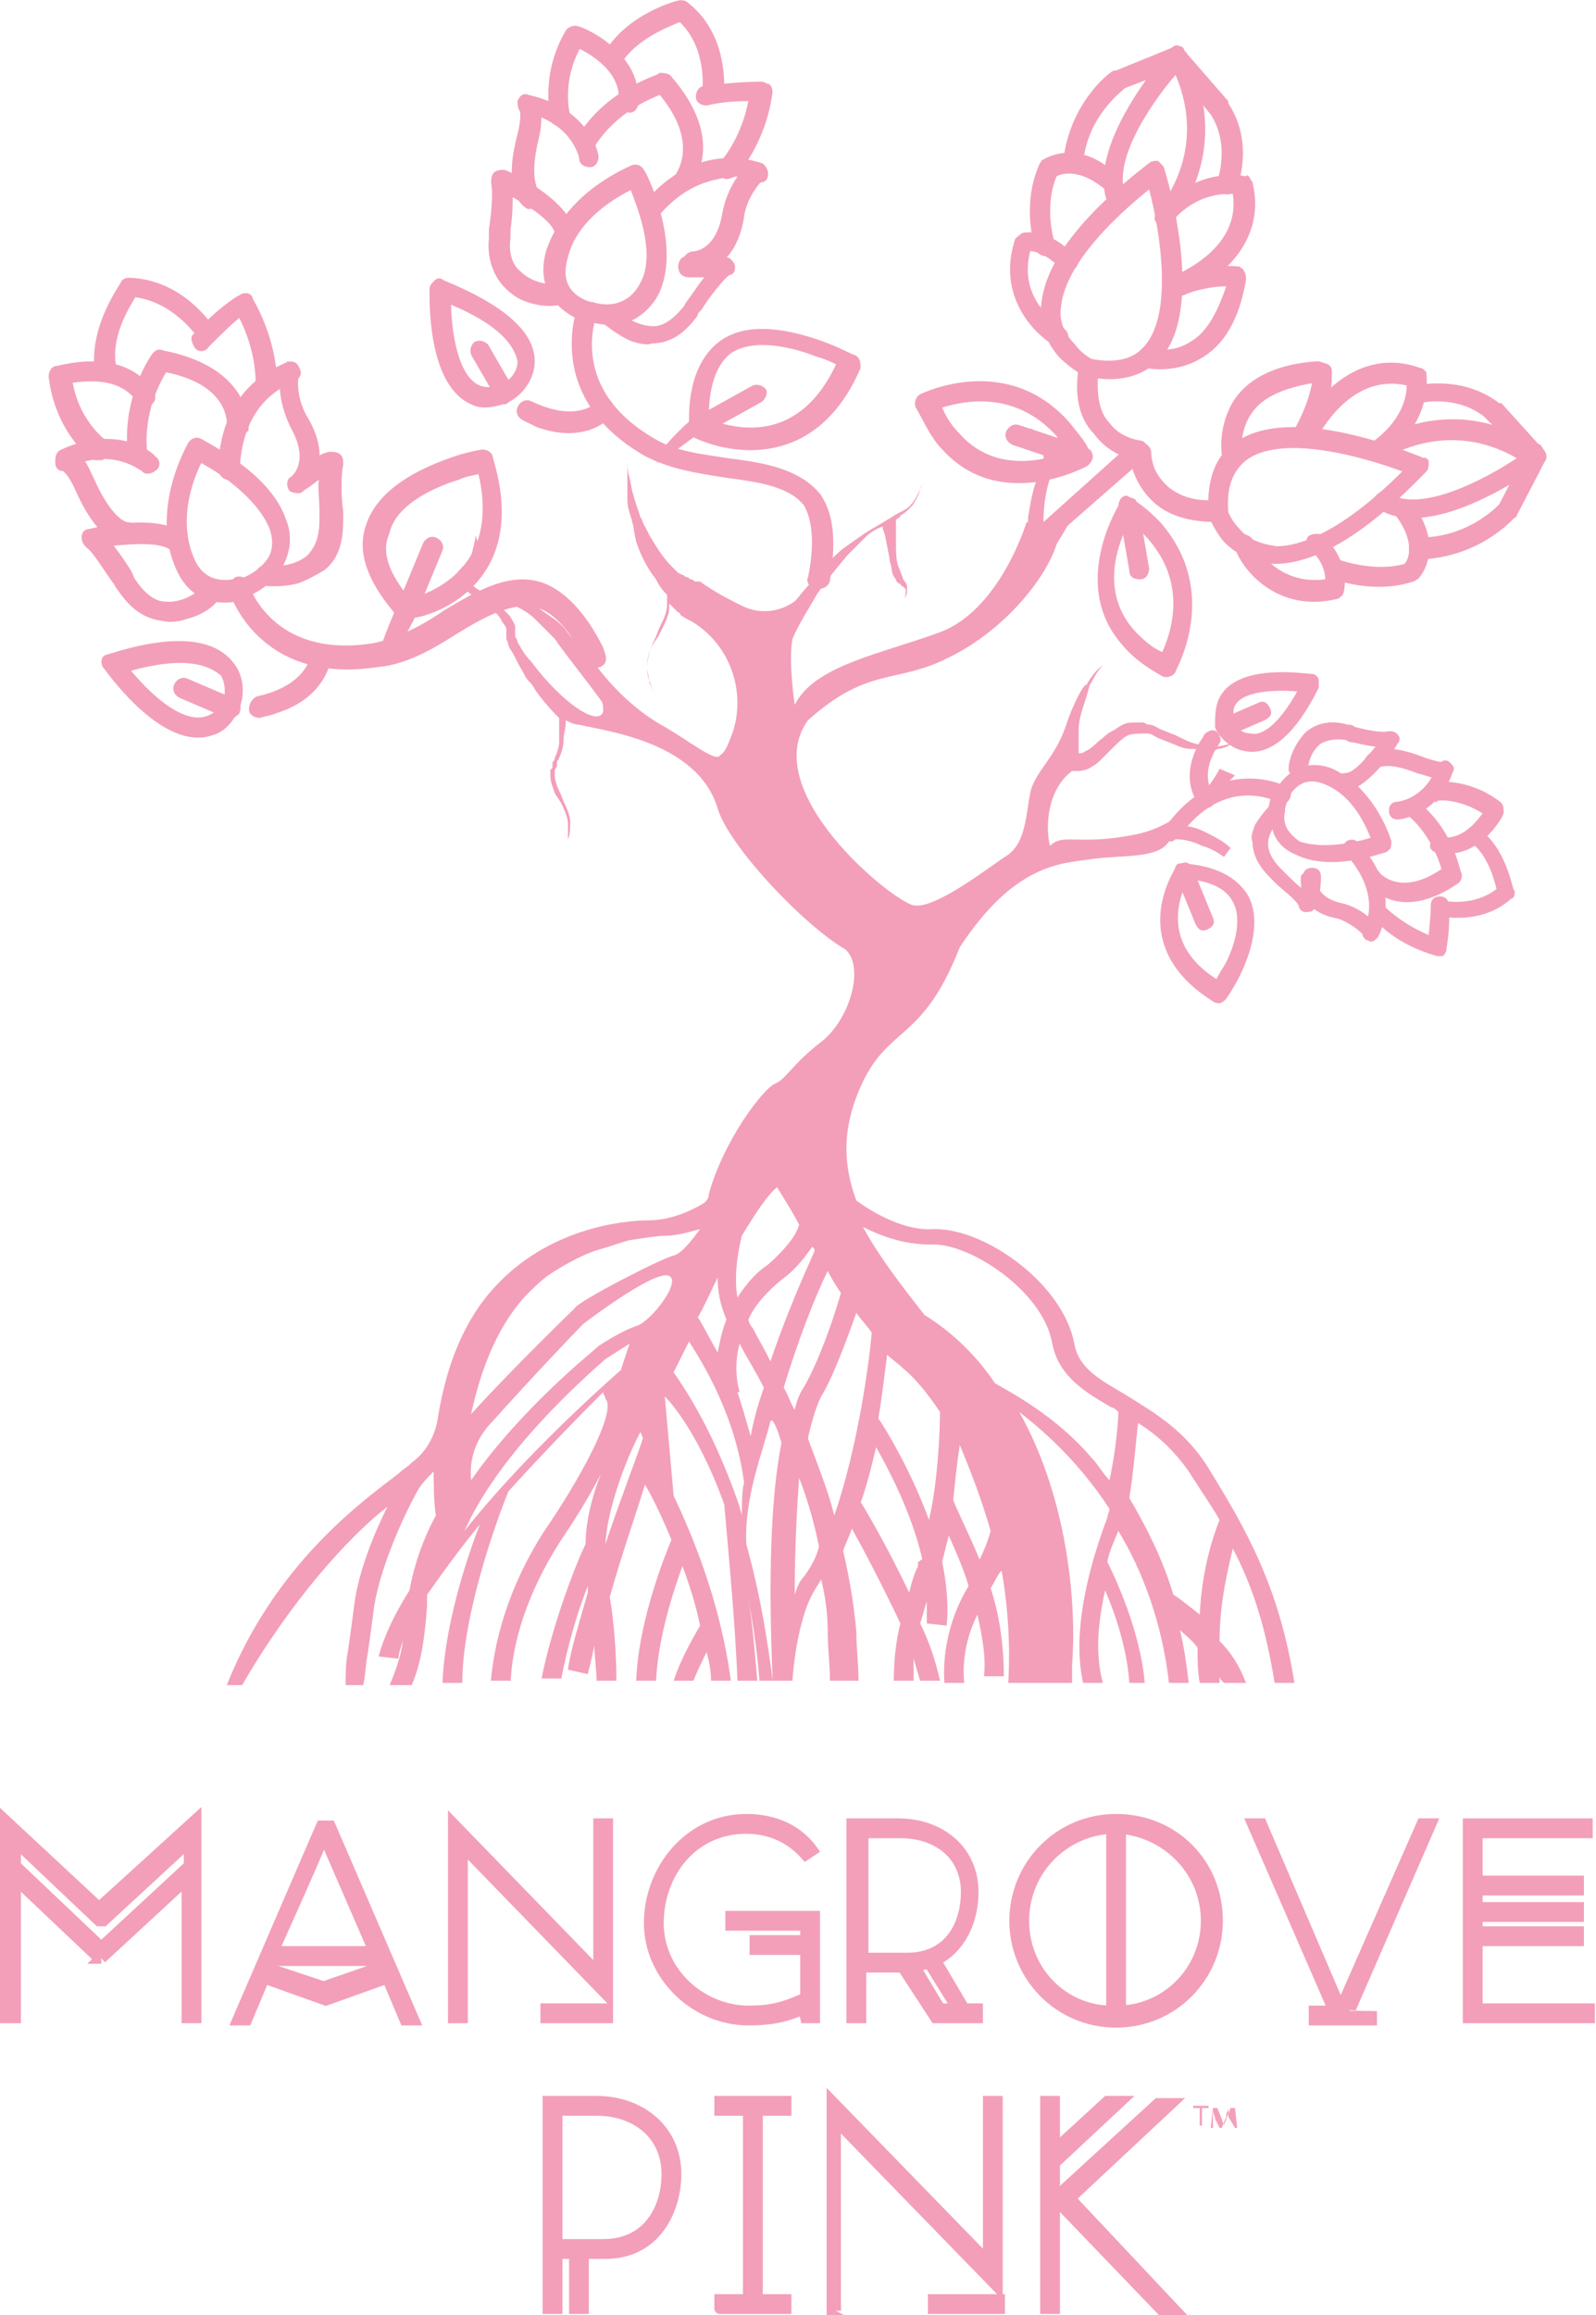 <svg xmlns="http://www.w3.org/2000/svg" xmlns:xlink="http://www.w3.org/1999/xlink" id="Layer_2_00000183249498059017577580000016027099463883264936_" x="0px" y="0px" viewBox="0 0 72.5 105.1" style="enable-background:new 0 0 72.5 105.1;" xml:space="preserve"><style type="text/css">	.st0{fill:#F39FB9;}	.st1{fill:#F39FB9;stroke:#F39FB9;stroke-width:0.5;}	.st2{fill:#F39FB9;stroke:#F39FB9;stroke-width:0.18;stroke-miterlimit:10;}	.st3{fill:#F39FB9;stroke:#F39FB9;stroke-width:0.21;stroke-miterlimit:10;}</style><g id="business_card">	<g>		<g>			<g>				<path class="st0" d="M54.5,95.7h-0.3v-0.1h0.7v0.1h-0.3v0.8h-0.1L54.5,95.7L54.5,95.7z"></path>				<path class="st0" d="M55.8,96.1c0-0.1,0-0.3,0-0.4l0,0c0,0.1-0.1,0.2-0.1,0.4l-0.2,0.5h-0.1l-0.2-0.4c0-0.1-0.1-0.3-0.1-0.4l0,0     c0,0.1,0,0.3,0,0.4l0,0.4H55l0.1-0.9h0.2l0.2,0.5c0,0.1,0.1,0.2,0.1,0.3l0,0c0-0.1,0.1-0.2,0.1-0.3l0.2-0.5h0.2l0.1,0.9h-0.1     L55.8,96.1L55.8,96.1z"></path>			</g>			<g>				<path class="st1" d="M8.5,85.3l-3.9,3.6H4.6c0,0-0.1,0-0.1,0l-3.8-3.6v6.3H0.2v-9l4.3,4l4.4-4v9H8.5L8.5,85.3L8.5,85.3z      M0.7,83.6v1.1l3.9,3.7l4-3.7v-1.1l-3.9,3.6H4.5L0.7,83.6L0.7,83.6z"></path>				<path class="st1" d="M17.6,89.8l-2.8,1l-2.8-1l-0.8,1.9h-0.4l3.8-8.8H15l3.8,8.8h-0.4C18.4,91.7,17.6,89.8,17.6,89.8z M12.2,89     l-0.2,0.3l2.7,0.9l2.6-0.9L17.2,89H12.2L12.2,89z M12.4,88.6h4.6l-2.3-5.3C14.8,83.3,12.4,88.6,12.4,88.6z"></path>				<path class="st1" d="M21,91.6h-0.4v-8.8l6.6,6.8v-6.8h0.4v7.8L21,83.8C21,83.8,21,91.6,21,91.6z M24.8,91.2h2.8v0.4h-2.8V91.2z"></path>				<path class="st1" d="M33.9,83c-2.5,0-4,2.1-4,4.3c0,2.3,2,4,4.1,4c0.9,0,1.5-0.1,2.6-0.6v-2.2h-2.3v-0.4h2.3v-0.7h-3.4v-0.4h3.8     v4.6h-0.4l-0.1-0.4c-0.9,0.4-1.6,0.5-2.5,0.5c-2.4,0-4.5-2-4.5-4.4s1.8-4.7,4.4-4.7c1,0,2.2,0.3,3,1.4l-0.3,0.2     C35.8,83.3,34.8,83,33.9,83L33.9,83z"></path>				<path class="st1" d="M44.4,91.2v0.4h-1.9L41,89.3h-1.9v2.3h-0.4v-8.8h2.1c1.9,0,3.4,1.2,3.4,3.1c0,1.2-0.5,2.5-1.7,3.1l1.3,2.2     C43.9,91.2,44.4,91.2,44.4,91.2z M39.2,88.9h2c2,0,2.7-1.6,2.7-3c0-1.7-1.3-2.7-3-2.7h-1.7V88.9L39.2,88.9z M43.5,91.2l-1.3-2.1     c-0.2,0.1-0.4,0.1-0.7,0.1l1.2,2H43.5z"></path>				<path class="st1" d="M55.3,87.2c0,2.5-2,4.6-4.6,4.6s-4.6-2.1-4.6-4.6s2-4.6,4.6-4.6S55.3,84.6,55.3,87.2z M50.5,91.3V83     c-2.2,0.1-4,1.9-4,4.2S48.3,91.3,50.5,91.3z M54.8,87.2c0-2.2-1.7-4-3.9-4.2v8.3C53.1,91.2,54.8,89.4,54.8,87.2z"></path>				<path class="st1" d="M62.3,91.3v0.4h-2.6v-0.4h0.9l-3.7-8.5h0.4l3.6,8.4l3.7-8.4H65l-3.7,8.5C61.3,91.3,62.3,91.3,62.3,91.3z"></path>				<path class="st1" d="M66.7,82.8h5.4v0.4h-5v2.2h4.6v0.4h-4.6v0.8h4.6V87h-4.6v0.7h4.6v0.4h-4.6v3.1h5.1v0.4h-5.5L66.7,82.8     L66.7,82.8z"></path>				<path class="st1" d="M30.7,98.7c0,1.6-0.9,3.6-3.2,3.6h-1v2.5h-0.4v-2.5h-0.8v2.5h-0.4v-9.4h2.2C29.1,95.4,30.7,96.7,30.7,98.7z      M30.3,98.7c0-1.8-1.4-2.9-3.2-2.9h-1.8v6.1h2.1C29.5,101.9,30.3,100.2,30.3,98.7z"></path>				<path class="st1" d="M32.7,104.4H34v-8.6h-1.3v-0.4h3v0.4h-1.3v8.6h1.3v0.4h-3C32.7,104.9,32.7,104.5,32.7,104.4z"></path>				<path class="st1" d="M38.2,104.9h-0.4v-9.5l7.1,7.3v-7.3h0.4v8.4l-7.1-7.3C38.2,96.5,38.2,104.9,38.2,104.9z M42.4,104.4h3v0.4     h-3V104.4z"></path>				<path class="st1" d="M47.9,99.7L47.9,99.7L47.9,99.7v5.1h-0.4v-9.4h0.4v2.2l2.4-2.2h0.6l-3,2.8L47.9,99.7L47.9,99.7z      M52.8,104.9l-4.9-5.1l4.7-4.3h0.6l-4.6,4.3l4.8,5.1H52.8L52.8,104.9z"></path>			</g>		</g>		<g>			<g>				<path class="st0" d="M26.5,60.1C26.5,60.1,26.5,60.1,26.5,60.1C26.5,60.1,26.5,60.1,26.5,60.1z"></path>				<path class="st0" d="M55.9,38.5c-0.3-0.3-0.7-0.5-1.1-0.7c-0.4-0.2-0.7-0.3-1.1-0.3c0.2-0.1,1.8-1.7,2.4-2.3l-0.7-0.3     c0,0-1.2,2.5-3.9,3c-2.6,0.5-3.2-0.1-3.8,0.5c-0.2-0.7-0.2-2.5,1-3.4c0.1,0,0.2,0,0.3,0c0.2,0,0.5-0.1,0.6-0.2     c0.2-0.1,0.3-0.2,0.5-0.4c0.1-0.1,0.2-0.2,0.4-0.4c0.2-0.2,0.5-0.5,0.7-0.6c0.2-0.1,0.5-0.1,0.9-0.1c0.2,0,0.3,0.1,0.5,0.2     l0.5,0.2c0.3,0.1,0.6,0.3,1,0.3c0.1,0,0.1,0,0.2,0c0.4,0.1,0.7,0.2,1,0c0,0,0,0,0,0c0.3,0,0.6-0.2,0.8-0.3     c-0.3,0.1-0.7,0.2-1,0.2s-0.7-0.1-1-0.2s-0.6-0.3-0.9-0.4l-0.5-0.2c-0.2-0.1-0.3-0.2-0.5-0.2c-0.1,0-0.2-0.1-0.3-0.1     c0,0-0.1,0-0.1,0h-0.2c-0.2,0-0.4,0-0.6,0.1c-0.2,0.1-0.3,0.2-0.5,0.3s-0.3,0.2-0.4,0.3c-0.3,0.2-0.5,0.5-0.8,0.6     c-0.1,0.1-0.2,0.1-0.3,0.1c0,0,0,0,0,0c0,0,0,0,0-0.1c0-0.1,0-0.2,0-0.3c0-0.2,0-0.5,0-0.7c0-0.3,0.1-0.7,0.2-1     c0.1-0.3,0.2-0.6,0.3-1c0.2-0.3,0.3-0.6,0.6-0.9c-0.3,0.2-0.5,0.5-0.7,0.8c0,0,0,0.1-0.1,0.1c-0.2,0.2-0.5,0.8-0.8,1.6     c-0.5,1.7-1.5,2.3-1.7,3.3c-0.2,1-0.2,2.2-1,2.8c-0.8,0.5-3.3,2.5-4.3,2.3s-7.1-5.2-4.8-8.4c2.8-2.5,4-1.6,6.5-2.9     c2.4-1.2,4.3-3.5,4.8-5.1c0.3-0.5,0.6-1,0.9-1.5c0.1-0.2,0.2-0.3,0.4-0.5c0.1-0.1,0.1-0.1,0.2-0.2c0.1-0.1,0.2-0.1,0.2-0.2     c0.3-0.3,0.6-0.7,0.9-1c0.1-0.2,0.3-0.3,0.4-0.5c0.2-0.1,0.3-0.3,0.5-0.3c0.1,0,0.2-0.1,0.3-0.1c0,0,0.1,0,0.2,0     c0.1,0,0.1,0,0.2,0c0.2,0-0.1,0.2-0.2,0.4c-0.8,0.7-0.5-0.3-0.1-0.3c0.2,0-0.9-0.2-0.7-0.2c0.2,0.1,0.4,0.2,0.6,0.3     c-0.2-0.1-0.3-0.2-0.5-0.3c-0.2-0.1,0.8,0.3,0.5,0.3c-0.4,0,0.5-0.4,0.1-0.4c-0.2,0,0.5,0,0.3,0c0,0-0.1,0-0.2,0     c0,0-0.1,0-0.2,0c-0.1,0-0.2,0-0.3,0.1c-0.2,0.1-0.4,0.2-0.6,0.4c-0.2,0.1-0.3,0.3-0.5,0.5c-0.3,0.3-0.6,0.6-0.9,0.9     c-0.1,0.1-0.2,0.1-0.2,0.2c-0.1,0.1-0.2,0.1-0.3,0.2c-0.2,0.2-0.3,0.3-0.5,0.5c-0.3,0.3-0.5,0.6-0.7,1c-0.1-0.1-0.2-0.2-0.3-0.2     c0,0,0-0.1-0.1-0.1c0-0.7,0.1-1.4,0.3-2l0.1-0.2c0-0.1,0-0.2,0-0.3c0-0.2,0-0.4-0.1-0.6c-0.2-0.3-0.4-0.6-0.6-0.9     s-0.4-0.3-0.2-0.1c1,0.9,0.5,1,0.6,0.6c-0.1,0.3-0.9-0.9-0.7-0.6s-0.1-0.1,0.1,0.2c0.2,0.3,0.4,0.6,0.5,0.9c0,0.1,0.1,0.3,0,0.4     c0,0.1-0.1,0.3-0.2,0.4c-0.3,0.7-0.4,1.4-0.5,2c0,0.1,0,0.1,0,0.2c0,0-0.1,0-0.1,0.1c0,0-1.2,3.9-3.9,4.9S37,30.2,36.1,32     c0,0-0.3-2-0.1-3c0.3-0.7,0.7-1.3,1.1-2c0.4-0.6,0.9-1.2,1.4-1.8c0.3-0.3,0.5-0.5,0.8-0.8c0.2-0.2,0.5-0.4,0.8-0.5l0,0.1     l0.1,0.3l0.1,0.5l0.1,0.5c0,0.2,0.1,0.4,0.1,0.5c0,0.2,0.1,0.4,0.2,0.5c0,0.1,0.1,0.2,0.2,0.2c0,0.1,0.1,0.1,0.2,0.2     c0.1,0.1,0,0.3,0,0.5c0,0.2-0.1,0.3-0.2,0.5c0.1-0.2,0.2-0.3,0.2-0.5c0-0.1,0.1-0.2,0.1-0.3s0-0.2,0-0.3c0-0.1-0.1-0.2-0.1-0.2     s-0.1-0.1-0.1-0.2c-0.1-0.2-0.1-0.3-0.2-0.5c-0.1-0.3-0.1-0.7-0.1-1.1l0-0.5l0-0.3l0-0.1c0,0,0-0.1,0-0.1     c0.1-0.1,0.2-0.1,0.2-0.2c0.2-0.1,0.3-0.2,0.5-0.4c0.1-0.1,0.2-0.3,0.3-0.5s0.1-0.4,0.2-0.5c-0.2,0.4-0.3,0.7-0.6,1     c-0.1,0.1-0.3,0.2-0.5,0.3c-0.2,0.1-0.3,0.2-0.5,0.3c-0.3,0.2-0.7,0.4-1,0.6c-0.3,0.2-0.7,0.5-1,0.7c-0.6,0.5-1.1,1.1-1.6,1.7     c-0.2,0.2-0.4,0.5-0.6,0.7c-0.7,0.5-1.6,0.6-2.4,0.2c-0.6-0.3-1.2-0.6-1.9-1.1l0,0c0,0,0,0-0.1,0c0,0,0,0-0.1,0     c-0.1,0-0.1-0.1-0.2-0.1s-0.1-0.1-0.2-0.1s-0.1-0.1-0.2-0.1L31,26.1l-0.2-0.1c-0.1-0.1-0.2-0.2-0.3-0.3c-0.4-0.4-0.7-0.9-1-1.4     l-0.2-0.4c-0.1-0.1-0.1-0.3-0.2-0.4c-0.1-0.3-0.2-0.6-0.3-0.9c0-0.1-0.1-0.3-0.1-0.4l-0.1-0.5c-0.1-0.3-0.1-0.6-0.1-0.9     c0,0.3,0,0.6,0,0.9l0,0.5c0,0.1,0,0.3,0,0.5c0,0.3,0.1,0.6,0.2,0.9c0,0.1,0.1,0.3,0.1,0.5l0.1,0.5c0.2,0.6,0.5,1.2,0.9,1.7     c0,0,0,0,0,0c0.1,0.2,0.2,0.4,0.5,0.7c0,0.2,0,0.3,0,0.5c0,0.2-0.1,0.5-0.2,0.7c-0.1,0.2-0.2,0.4-0.3,0.7     c-0.2,0.4-0.4,0.9-0.4,1.4c0,0.2,0.1,0.5,0.1,0.7c0.1,0.2,0.2,0.4,0.3,0.6c-0.1-0.2-0.2-0.4-0.3-0.7c-0.1-0.2-0.1-0.5-0.1-0.7     c0-0.5,0.2-0.9,0.5-1.3c0.1-0.2,0.2-0.4,0.3-0.6s0.2-0.5,0.2-0.7c0-0.1,0-0.1,0-0.2c0,0,0.1,0.1,0.1,0.1c0,0,0,0,0,0     c0.1,0.1,0.1,0.1,0.2,0.2c0,0,0.1,0.1,0.1,0.1c0,0,0.1,0,0.1,0.1l0,0c0.1,0.1,0.3,0.2,0.5,0.3c1.7,1,2.5,3.1,1.9,5     c-0.2,0.5-0.3,0.9-0.6,1.1c-0.2,0.3-1.3-0.6-2.5-1.3c-1.1-0.6-2.1-1.5-2.9-2.5c-0.7-0.9-1.4-1.6-1.6-1.9l0,0     c-0.3-0.4-0.7-0.6-1.1-0.9s-0.8-0.5-1.3-0.6c-0.4-0.1,0.3,0.3,0,0s-0.2,0.5-0.3,0.1c0,0.5-0.1-0.2,0.2,0.2c0.3,0.4-0.4-0.2,0,0     c0.4,0.2,0.8,0.4,1.1,0.7c0.3,0.3,0.6,0.6,0.9,0.9h0c0.4,0.6,1.3,1.7,2.1,2.8c0.1,0.1,0.1,0.3,0.1,0.5c-0.2,0.7-1.8-0.3-3.3-2.3     c0,0,0,0,0,0c-0.2-0.2-0.4-0.5-0.5-0.7c-0.1-0.1-0.1-0.3-0.2-0.4c0-0.1,0-0.1,0-0.2c0,0,0,0,0,0v-0.1c0-0.1,0-0.1,0-0.2     c-0.1-0.2-0.2-0.4-0.3-0.5c-0.1-0.1-0.2-0.2-0.4-0.4c-0.3-0.2-0.6-0.4-0.8-0.6c-0.1-0.1-0.3-0.2-0.4-0.3     c-0.1-0.1-0.3-0.2-0.4-0.3c-0.1-0.1-0.1-0.3-0.2-0.4s0.5-0.4,0.5-0.5c0-0.3,0.6,0,0.2-1.1c0,0.3-0.2,0.8-0.2,1.1     c0,0.2-0.6,0.4-0.6,0.6c0,0.2,0.1,0.4,0.1,0.5c0.1,0.1,0.2,0.3,0.4,0.4c0.1,0.1,0.3,0.2,0.4,0.3c0.3,0.2,0.5,0.4,0.8,0.6     c0.1,0.1,0.2,0.2,0.3,0.4s0.2,0.2,0.2,0.4v0c0,0,0,0,0,0v0.1c0,0.1,0,0.2,0,0.3c0.1,0.2,0.1,0.4,0.2,0.5     c0.2,0.3,0.3,0.6,0.5,0.9c0.1,0.2,0.2,0.4,0.3,0.5c0.1,0.1,0.2,0.2,0.3,0.4c0.2,0.3,0.6,0.8,1.1,1.3c0,0.4,0,0.7,0,1.1     c0,0.2-0.1,0.5-0.2,0.7c0,0.1,0,0.1-0.1,0.2l0,0.1l0,0.1c0,0.1-0.1,0.1-0.1,0.2s0,0.1,0,0.2c0,0.3,0.1,0.5,0.2,0.8     c0.1,0.2,0.3,0.4,0.4,0.7c0.1,0.2,0.2,0.5,0.2,0.7c0,0.2,0,0.5,0,0.7c0.1-0.2,0.1-0.5,0.1-0.8c0-0.2-0.1-0.5-0.2-0.7     c-0.1-0.2-0.2-0.5-0.3-0.7c-0.1-0.2-0.2-0.5-0.2-0.7c0-0.1,0-0.1,0-0.2c0,0,0-0.1,0.1-0.2l0-0.1l0-0.1c0-0.1,0.1-0.1,0.1-0.2     c0.1-0.2,0.2-0.5,0.2-0.8s0.1-0.5,0.1-0.8c0,0,0,0,0-0.1c0.2,0.1,0.4,0.2,0.6,0.2c1.3,0.3,5.4,0.8,6.3,3.8     c0.5,1.7,3.9,5.3,5.8,6.4c0.9,0.8,0.2,3.2-1.1,4.2s-1.6,1.7-2.1,1.9c-0.5,0.2-2.3,2.5-3,5c0,0.2-0.1,0.3-0.2,0.4     c-0.3,0.2-1.4,0.8-2.5,0.8c-1.3,0-4.6,0.4-7,3c-1.4,1.5-2.2,3.5-2.6,5.9c-0.1,0.8-0.5,1.6-1.2,2.1c0,0,0,0-0.1,0.1     c-0.1,0.1-0.3,0.2-0.5,0.4c-1.7,1.3-5.6,4.1-7.8,9.6h0.7c2.2-3.8,4.8-6.7,6.6-8.1c-0.6,1.2-1.3,2.9-1.5,4.4     c-0.1,0.8-0.2,1.5-0.3,2.2c-0.1,0.5-0.1,1-0.1,1.5h0.8c0.1-0.4,0.1-0.9,0.2-1.4c0.1-0.7,0.2-1.4,0.3-2.2c0.3-1.8,1.3-4,1.9-5.1     c0.2-0.4,0.5-0.7,0.8-1l0,0c0,0.5,0,1.4,0.1,2c-0.6,1.1-1,2.3-1.2,3.4c-0.7,1.1-1.2,2.2-1.4,3l0.9,0.1c0-0.2,0.1-0.5,0.2-0.8     c-0.1,0.8-0.4,1.5-0.6,2h1c0.4-0.9,0.6-2.1,0.7-3.6c0-0.2,0-0.3,0-0.5c0.7-1,1.5-2.1,2.4-3.2c-0.7,1.8-1.6,4.7-1.7,7.2l0,0h0.9     c0-3.1,1.6-7.5,2.1-8.7c1.9-2.1,3.7-3.9,4.3-4.5c0,0.1,0.1,0.2,0.1,0.3C28,64,26.6,66.7,25,69.1c-1.6,2.3-2.5,4.9-2.7,7.2h0.9     c0.1-2.1,1-4.5,2.5-6.7c0.6-0.9,1.2-1.9,1.6-2.7c-0.4,1-0.7,2.2-0.7,3.2c-0.4,0.8-1.5,3.6-2,6.1h0.9c0.3-1.6,0.8-3.2,1.2-4.2     c0,0.1,0,0.2,0,0.3c-0.4,1.4-0.8,2.7-0.9,3.5l0.9,0.2c0.1-0.4,0.2-0.8,0.3-1.3c0,0.5,0.1,1.1,0.1,1.6h0.9c0-1.2-0.1-2.6-0.3-3.8     c0.5-1.8,1.2-3.8,1.6-5.1c0.3,0.5,0.7,1.3,1.2,2.5c-0.2,0.5-1.5,3.6-1.6,6.4h0.9c0.1-2,0.8-4.1,1.2-5.2c0.3,0.8,0.6,1.7,0.8,2.7     c-0.1,0.2-0.8,1.3-1.2,2.5h0.9c0.2-0.5,0.4-0.9,0.6-1.3c0.1,0.4,0.2,0.8,0.2,1.3h0.9c-0.5-3.7-1.8-6.7-2.6-8.4l-0.4-4.5     c0,0,1.4,1.3,2.7,4.9c0.1,1.2,0.5,5.3,0.6,8h0.9c-0.1-1.1-0.2-2.5-0.4-3.7c0.2,1.1,0.4,2.4,0.5,3.7h0.6     c-0.2-1.5-0.5-3.7-1.2-6.2c-0.1-2.2,0.8-4.3,1.1-5.6l0.1,0c0,0,0,0,0,0c0.2,0.3,0.3,0.7,0.4,1c-0.5,2.5-0.6,6.3-0.4,10.8h0.9     c0-0.2,0.2-2.8,1-4.1c0.1-0.2,0.2-0.3,0.3-0.5c0.2,0.8,0.3,1.6,0.3,2.4c0,0.7,0.1,1.5,0.1,2.2H39c0-0.7-0.1-1.5-0.1-2.2     c-0.1-1.2-0.3-2.4-0.6-3.7c0.1-0.3,0.3-0.7,0.4-1c0.5,0.9,1.4,2.6,2.2,4.3c-0.2,0.8-0.3,1.7-0.3,2.6h0.9c0-0.3,0-0.7,0-1     c0.1,0.3,0.2,0.7,0.3,1h0.9c-0.2-0.9-0.5-1.8-0.9-2.6c0.1-0.3,0.2-0.7,0.3-1c0,0.3,0,0.7,0,1l0.9,0.1c0.1-0.9,0-1.9-0.2-2.9     c0.1-0.4,0.2-0.8,0.3-1.2c0.2,0.5,0.6,1.3,0.9,2.3c-0.8,1.3-1.2,2.9-1.1,4.4h0.9c-0.1-1,0.1-2.1,0.6-3.1     c0.2,0.9,0.4,1.9,0.3,2.8l0.9,0c0-1.4-0.2-2.8-0.6-4c0.2-0.3,0.3-0.6,0.5-0.8c0.3,1.7,0.4,3.5,0.3,5.1h2.9c0-0.3,0-0.6,0-0.8     c0.2-2.5-0.1-7.4-2.4-11.5c0.9,0.7,2.6,2.1,4.1,4.4c0,0.1-0.1,0.3-0.1,0.4c-1.2,3.2-1.5,5.7-1.1,7.5h0.9     c-0.3-1.1-0.3-2.4,0.1-4.2c0.4,0.9,1,2.6,1.1,4.2H52c-0.2-2.4-1.4-4.9-1.7-5.5c0.1-0.5,0.3-0.9,0.5-1.4c1.1,1.8,2,4.2,2.3,6.9     H54c-0.1-0.8-0.2-1.6-0.4-2.4c0.2,0.2,0.5,0.4,0.8,0.8c0,0.5,0,1.1,0.1,1.6h0.9c0-0.1,0-0.2,0-0.3c0,0.1,0.1,0.2,0.2,0.3h1     c-0.3-0.8-0.7-1.4-1.2-1.9c0-1.8,0.4-3.3,0.6-4.2c0.9,1.7,1.5,3.6,1.9,6.1h0.9c-0.7-4.4-2.2-7-4-9.9c-1.1-1.7-2.6-2.5-3.7-3.2     c-1.2-0.7-2.1-1.2-2.3-2.3c-0.5-2.7-4-5.2-6.3-5.2c0,0-0.1,0-0.1,0c-1.5,0.1-3.1-1-3.5-1.3c-0.6-1.6-0.6-3.1,0-4.7     c1.3-3.4,2.9-2.2,4.7-6.8c2.5-3.8,4.6-3.8,6-4c1.4-0.2,3,0,3.5-0.8c0.1,0,0.2,0,0.3-0.1v0c0.4,0,0.8,0.1,1.2,0.3     c0.4,0.1,0.7,0.3,1,0.5 M51.7,64.6c0.8,0.5,1.6,1.2,2.3,2.2c0.5,0.8,1,1.5,1.4,2.2c-0.2,0.5-0.8,2.1-0.9,4.3     c-0.5-0.4-1-0.8-1.2-0.9c-0.5-1.7-1.3-3.2-2-4.4C51.5,66.8,51.6,65.4,51.7,64.6L51.7,64.6z M27.5,70.1c0.1-1.8,1.1-4.2,1.6-5.1     c0,0.1,0.1,0.2,0.1,0.3C29.1,65.7,28.2,68,27.5,70.1z M29,63.9C29,63.9,29,63.9,29,63.9C29,64,29,63.9,29,63.9z M33.7,68.8     c0-0.1-0.1-0.3-0.1-0.4c0,0,0,0,0,0l0,0c-0.7-2-1.6-4.1-3-6.1c0,0,0.3-0.6,0.7-1.4c0.7,1.1,2.1,3.4,2.5,6.4     C33.7,67.7,33.7,68.2,33.7,68.8L33.7,68.8z M36.5,71.6L36.5,71.6c-0.2,0.2-0.3,0.5-0.4,0.8c0-2.1,0.1-3.9,0.2-5.3     c0.4,1,0.7,2.1,0.9,3.1C37.1,70.7,36.8,71.2,36.5,71.6z M41.7,70.9l0,0.2c-0.2,0.4-0.3,0.8-0.4,1.2c-1-2.1-2-3.8-2.2-4.1     c0.3-0.8,0.5-1.7,0.7-2.5c0.5,0.9,1.6,2.9,2.1,5.1C41.8,70.8,41.8,70.9,41.7,70.9L41.7,70.9z M42.2,69c-0.8-2.2-2-4.2-2.3-4.6     c0.2-1.2,0.3-2.2,0.4-2.9c0.2,0.2,0.5,0.4,0.7,0.6c0.5,0.4,1.1,1.1,1.7,2C42.7,65,42.6,67.3,42.2,69L42.2,69z M44.5,70.8     c-0.5-1.2-1.1-2.4-1.2-2.7c0.1-1,0.2-1.9,0.3-2.5c0.5,1.2,1,2.5,1.4,3.9C44.9,69.9,44.7,70.4,44.5,70.8z M42.3,56.5     c1.7-0.1,5.1,2.1,5.5,4.5c0.3,1.5,1.5,2.2,2.7,2.9c0.1,0,0.2,0.1,0.3,0.2c0,0.4-0.1,1.7-0.4,3.1c-0.3-0.3-0.5-0.7-0.8-1     c-1.6-1.9-3.7-3-4.4-3.4c-0.8-1.2-1.9-2.3-3.2-3.1c-1.1-1.4-2.1-2.7-2.8-4C40,56.1,41,56.5,42.3,56.5z M38.9,59.6     c0.2,0.3,0.5,0.6,0.7,0.9c-0.1,1.2-0.6,5.1-1.7,8.3c-0.3-1.2-0.8-2.4-1.2-3.5c0.2-0.9,0.4-1.5,0.6-1.9     C37.8,62.6,38.4,61,38.9,59.6L38.9,59.6z M38.2,58.7c-0.4,1.4-1.1,3.3-1.7,4.3c-0.2,0.3-0.3,0.6-0.4,1c-0.2-0.3-0.3-0.7-0.5-1     c0.6-2,1.4-4.1,2-5.3C37.8,58.1,38,58.4,38.2,58.7L38.2,58.7z M37,56.8c-0.4,0.9-1.3,2.9-2,5c-0.3-0.6-0.6-1.1-0.8-1.5     c-0.1-0.1-0.2-0.3-0.2-0.4c0.3-0.7,0.9-1.3,1.5-1.8c0.7-0.5,1.1-1.1,1.4-1.5C37,56.7,37,56.7,37,56.8L37,56.8z M33.7,56.1     c0.6-1,1.2-1.9,1.6-2.2c0.3,0.5,0.7,1.1,1,1.7c-0.1,0.4-0.5,1-1.4,1.8c-0.6,0.4-1,0.9-1.4,1.5C33.3,57.8,33.6,56.5,33.7,56.1     L33.7,56.1z M33.6,61c0.3,0.6,0.7,1.2,1.1,2c-0.1,0.3-0.4,1.1-0.6,2.2c-0.2-0.7-0.4-1.4-0.6-2h0.1C33.4,62.5,33.4,61.7,33.6,61     L33.6,61z M33,59.9c-0.2,0.5-0.3,1-0.4,1.5c-0.4-0.7-0.7-1.3-0.9-1.6c0.3-0.5,0.6-1.2,0.9-1.8C32.6,58.6,32.7,59.2,33,59.9     L33,59.9z M23.9,58.8c0.3-0.3,0.6-0.6,1-0.9c0,0,1.3-0.9,2.4-1.2c0.4-0.1,0.9-0.3,1.3-0.4c0.7-0.1,1.3-0.2,1.6-0.2     c0.6,0,1.2-0.2,1.6-0.3c-0.3,0.4-0.8,1.1-1.2,1.2c-0.5,0.1-4.4,2.1-4.5,2.4c0,0-2.8,2.7-4.7,4.8C21.9,61.9,22.7,60.1,23.9,58.8     L23.9,58.8z M22.4,64.5c1.7-1.9,3.7-4,4.1-4.4c0,0,3-2.3,3.8-2.2s-0.7,2.1-1.4,2.3c-0.6,0.2-1.4,0.7-1.7,0.9     c-0.2,0.2-3.5,2.8-5.8,6.1c0,0,0,0,0,0C21.3,66.1,21.7,65.2,22.4,64.5L22.4,64.5z M27.5,61.7l1.1-0.7l-0.4,1.2     c-0.8,0.7-4.5,4-7.1,7.3C22.7,65.9,26.6,62.5,27.5,61.7z"></path>				<path class="st0" d="M29,64L29,64L29,64z"></path>				<path class="st0" d="M29.8,66.4L29.8,66.4C29.8,66.4,29.8,66.4,29.8,66.4z"></path>				<path class="st0" d="M29.8,66.4L29.8,66.4L29.8,66.4z"></path>				<path class="st0" d="M26.5,60.1L26.5,60.1L26.5,60.1z"></path>				<path class="st0" d="M26.5,60.1L26.5,60.1L26.5,60.1z"></path>				<path class="st0" d="M26.5,60.1C26.5,60.1,26.5,60.1,26.5,60.1C26.5,60.2,26.5,60.2,26.5,60.1z"></path>			</g>			<g>				<g>					<path class="st0" d="M49.8,16.4c0.1,0.1,0.1,0.2,0.1,0.4c-0.1,1,0,1.9,0.5,2.4c0.5,0.7,1.4,0.8,1.4,0.8c0.2,0,0.4,0.3,0.4,0.5      c0,0.2-0.2,0.4-0.5,0.4c0,0-1.2-0.1-2-1.2C49,19,48.8,17.9,49,16.7c0-0.2,0.3-0.4,0.5-0.4C49.6,16.3,49.7,16.3,49.8,16.4      L49.8,16.4z"></path>					<path class="st0" d="M52.8,7.5c0,0,0.1,0.1,0.1,0.2C53,8,54.8,14,52.7,16.3c-0.8,0.8-1.9,1.1-3.3,0.8c0,0-0.1,0-0.1,0      c0,0-0.6-0.3-1.2-0.9c-0.6-0.7-0.9-1.5-0.8-2.4c0.2-1.9,1.8-4,4.9-6.4c0.1-0.1,0.3-0.1,0.4-0.1C52.7,7.4,52.8,7.5,52.8,7.5z       M49.6,16.3c1.1,0.2,1.9,0,2.4-0.6c1.3-1.5,0.7-5.2,0.2-7.1c-3.1,2.5-3.9,4.3-4,5.3c-0.1,0.6,0.1,1.2,0.6,1.7      C49.1,16,49.4,16.2,49.6,16.3z"></path>					<path class="st0" d="M53.8,2.3C53.8,2.3,53.9,2.3,53.8,2.3c2.4,4.5-0.5,7.8-0.6,7.8c-0.2,0.2-0.5,0.2-0.6,0s-0.2-0.4,0-0.6      c0.1-0.1,2.3-2.6,0.8-6.1c-1.2,1.4-3,4.1-2.2,5.6c0.1,0.2,0,0.5-0.2,0.6s-0.5,0-0.6-0.2c-1.3-2.6,2.6-7,2.8-7.2      c0.1-0.1,0.2-0.2,0.4-0.1C53.7,2.1,53.8,2.2,53.8,2.3L53.8,2.3z"></path>					<path class="st0" d="M56.5,12.3C56.5,12.3,56.5,12.3,56.5,12.3c0.1,0.1,0.1,0.3,0.1,0.4c-0.3,1.8-1,3-2.1,3.6      C53.3,17,52,16.7,52,16.7c-0.2-0.1-0.4-0.3-0.3-0.6s0.3-0.4,0.6-0.3c0,0,0.9,0.3,1.8-0.3c0.7-0.4,1.2-1.3,1.6-2.5      c-0.5,0-1.3,0.1-2.2,0.5c-0.2,0.1-0.5,0-0.6-0.2c-0.1-0.2,0-0.5,0.2-0.6c1.7-0.8,3.2-0.6,3.2-0.6      C56.4,12.2,56.5,12.2,56.5,12.3L56.5,12.3z"></path>					<path class="st0" d="M48.8,11.6c0.2,0.2,0.2,0.5,0,0.6s-0.5,0.1-0.6,0c-0.6-0.6-1.1-0.8-1.4-0.8c-0.6,2.3,1.4,3.4,1.5,3.5      c0.2,0.1,0.3,0.4,0.2,0.6c-0.1,0.2-0.4,0.3-0.6,0.2c-1-0.6-2.6-2.3-1.8-4.8c0-0.1,0.2-0.2,0.3-0.3      C46.3,10.6,47.5,10.2,48.8,11.6z"></path>					<path class="st0" d="M56.8,8.1c0,0.1,0.1,0.1,0.1,0.2c0.7,2.9-1.9,4.7-3.4,5.2c-0.2,0.1-0.5,0-0.6-0.3c-0.1-0.2,0-0.5,0.3-0.6      c0.1-0.1,3.2-1.2,2.8-3.8c-0.5,0-1.7,0-2.8,1.3c-0.2,0.2-0.5,0.2-0.6,0.1c-0.2-0.2-0.2-0.4,0-0.6c1.8-2.1,3.9-1.6,4-1.6      C56.7,7.9,56.7,8,56.8,8.1L56.8,8.1z"></path>					<path class="st0" d="M50.8,8c0.2,0.2,0.2,0.4,0,0.6c-0.2,0.2-0.5,0.2-0.6,0C49,7.6,48.2,7.9,48,8c-0.6,1.4-0.1,3-0.1,3      c0.1,0.2-0.1,0.5-0.3,0.6c-0.2,0.1-0.5-0.1-0.6-0.3c0-0.1-0.6-2,0.2-3.8c0-0.1,0.1-0.1,0.1-0.2C47.9,6.9,49.3,6.5,50.8,8      C50.8,8,50.8,8,50.8,8L50.8,8z"></path>					<path class="st0" d="M53.8,2.3L53.8,2.3l2,2.3c0,0,0,0,0,0.1c1.2,1.8,0.4,3.8,0.4,3.8c-0.1,0.2-0.3,0.4-0.6,0.3      c-0.2-0.1-0.3-0.4-0.3-0.6c0,0,0.6-1.6-0.3-3l-1.9-2.3c-0.2-0.2-0.1-0.5,0-0.6C53.4,2.1,53.7,2.1,53.8,2.3L53.8,2.3z"></path>					<path class="st0" d="M53.8,2.3c0,0,0.1,0.1,0.1,0.1c0.1,0.2,0,0.5-0.2,0.6l-2.6,1c-0.2,0.2-1.7,1.3-1.9,3.4      c0,0.2-0.2,0.4-0.5,0.4c-0.2,0-0.4-0.2-0.4-0.5c0.3-2.7,2.2-4.1,2.3-4.1c0,0,0.1,0,0.1,0l2.7-1.1C53.5,2.1,53.7,2.1,53.8,2.3      L53.8,2.3z"></path>				</g>				<g>					<path class="st0" d="M55.6,22.9c0.1,0.1,0.1,0.2,0.1,0.3c0,0.2-0.2,0.5-0.4,0.5c-1.3,0-2.3-0.3-3-1c-0.9-0.9-1-2-1-2.1      c0-0.2,0.2-0.5,0.5-0.5s0.5,0.2,0.5,0.5c0,0,0,0.6,0.4,1.1c0.5,0.7,1.4,1.1,2.6,1C55.4,22.8,55.5,22.8,55.6,22.9L55.6,22.9z"></path>					<path class="st0" d="M64.8,20.8c0.1,0.1,0.1,0.1,0.1,0.2c0,0.1,0,0.3-0.1,0.4c-2.7,2.8-5,4.2-6.9,4.2c-0.9,0-1.7-0.4-2.3-1      c-0.5-0.6-0.7-1.2-0.7-1.2c0,0,0-0.1,0-0.1c-0.1-1.5,0.3-2.6,1.2-3.2c2.6-1.9,8.3,0.6,8.6,0.7C64.7,20.7,64.7,20.8,64.8,20.8      L64.8,20.8z M56.3,24c0.4,0.5,1,0.7,1.7,0.8c1,0,2.9-0.6,5.7-3.4c-1.9-0.7-5.5-1.7-7.1-0.5c-0.6,0.5-0.9,1.2-0.8,2.4      C55.8,23.2,55.9,23.6,56.3,24L56.3,24z"></path>					<path class="st0" d="M70.1,20.4c0.1,0.1,0.1,0.2,0.1,0.3c0,0.1-0.1,0.3-0.2,0.4c-0.2,0.1-4.9,3.6-7.4,2      c-0.2-0.1-0.3-0.4-0.1-0.6s0.4-0.3,0.6-0.1c1.4,0.9,4.3-0.6,5.8-1.6c-3.3-1.9-6.1,0.1-6.1,0.1c-0.2,0.1-0.5,0.1-0.6-0.1      c-0.2-0.2-0.1-0.5,0.1-0.6C62.3,20.1,65.9,17.5,70.1,20.4C70.1,20.3,70.1,20.3,70.1,20.4L70.1,20.4z"></path>					<path class="st0" d="M60.4,16.6c0.1,0.1,0.1,0.2,0.1,0.3c0,0.1,0.1,1.5-0.9,3.1c-0.1,0.2-0.4,0.3-0.6,0.1      c-0.2-0.1-0.3-0.4-0.2-0.6c0.5-0.9,0.7-1.6,0.8-2.1c-1.2,0.2-2.2,0.6-2.7,1.3c-0.6,0.8-0.5,1.8-0.5,1.8c0,0.2-0.1,0.5-0.4,0.5      c-0.2,0-0.5-0.1-0.5-0.4c0,0-0.2-1.3,0.6-2.5c0.7-1,2-1.6,3.8-1.7C60.2,16.5,60.3,16.5,60.4,16.6      C60.4,16.6,60.4,16.6,60.4,16.6L60.4,16.6z"></path>					<path class="st0" d="M60.2,24.4C61.5,25.8,61,27,61,27c-0.1,0.1-0.2,0.2-0.3,0.2c-2.6,0.6-4.2-1.2-4.6-2.3      c-0.1-0.2,0-0.5,0.2-0.6c0.2-0.1,0.5,0,0.6,0.2l0,0c0,0.1,1,2.1,3.3,1.8c0-0.3-0.1-0.8-0.7-1.4c-0.2-0.2-0.2-0.5,0-0.6      S60.1,24.2,60.2,24.4L60.2,24.4z"></path>					<path class="st0" d="M64.7,16.8c0.1,0.1,0.1,0.1,0.1,0.2c0,0.1,0.3,2.2-2,3.8c-0.2,0.1-0.5,0.1-0.6-0.1      c-0.1-0.2-0.1-0.5,0.1-0.6c1.4-1,1.6-2.1,1.6-2.6c-2.6-0.6-4,2.3-4.1,2.4c-0.1,0.2-0.4,0.3-0.6,0.2C59,20,58.9,19.7,59,19.5      c0.7-1.4,2.7-3.8,5.5-2.8C64.5,16.7,64.6,16.7,64.7,16.8L64.7,16.8z"></path>					<path class="st0" d="M64.1,22.8C64.1,22.8,64.1,22.8,64.1,22.8c1.3,1.6,0.8,3,0.3,3.5c-0.1,0-0.1,0.1-0.2,0.1      c-1.8,0.6-3.7-0.1-3.8-0.2c-0.2-0.1-0.3-0.4-0.2-0.6s0.4-0.3,0.6-0.2c0,0,1.6,0.6,3,0.2c0.2-0.2,0.5-1-0.4-2.2      c-0.2-0.2-0.1-0.5,0.1-0.6C63.7,22.6,63.9,22.6,64.1,22.8L64.1,22.8z"></path>					<path class="st0" d="M70.1,20.4c0.2,0.2,0.2,0.5,0,0.6c-0.2,0.2-0.5,0.2-0.6,0l-2.1-2.1c-1.3-1-2.9-0.6-2.9-0.6      c-0.2,0.1-0.5-0.1-0.5-0.3c-0.1-0.2,0.1-0.5,0.3-0.5c0.1,0,2.1-0.5,3.8,0.8c0,0,0,0,0.1,0L70.1,20.4L70.1,20.4L70.1,20.4z"></path>					<path class="st0" d="M70.1,20.4c0.1,0.1,0.2,0.3,0.1,0.5l-1.3,2.5c0,0,0,0.1-0.1,0.1c-0.1,0.1-1.6,1.8-4.3,1.9      c-0.2,0-0.5-0.2-0.5-0.5s0.2-0.5,0.5-0.5c2.1,0,3.4-1.3,3.6-1.5l1.3-2.5c0.1-0.2,0.4-0.3,0.6-0.2C70,20.3,70.1,20.3,70.1,20.4      L70.1,20.4z"></path>				</g>				<path class="st0" d="M52,20.2c0.2,0.2,0.2,0.5,0,0.6L48,24.3c-0.2,0.2-0.5,0.1-0.6,0s-0.2-0.5,0-0.6l3.9-3.5     C51.5,20,51.8,20,52,20.2z"></path>				<path class="st0" d="M48.6,19.2c0.3,0.4,0.7,0.8,0.9,1.3c0.1,0.1,0.1,0.2,0,0.4c0,0.1-0.1,0.2-0.2,0.3c0,0-3.9,2.1-6.5-0.8     c-0.5-0.5-0.8-1.2-1.2-1.9c-0.1-0.2,0-0.5,0.2-0.6C42,17.8,45.8,16,48.6,19.2L48.6,19.2z M48.5,20.5c-0.2-0.3-0.4-0.5-0.5-0.7     c-1.9-2.1-4.2-1.6-5.2-1.3c0.2,0.5,0.5,0.9,0.8,1.2C45.2,21.5,47.5,20.9,48.5,20.5z"></path>				<path class="st0" d="M52.7,23.7L52.7,23.7c2.8,3.2,0.7,6.7,0.7,6.8c-0.1,0.2-0.4,0.3-0.6,0.2c-0.7-0.4-1.3-0.8-1.8-1.4     c-2.5-2.8-0.1-6.5-0.1-6.5c0.1-0.1,0.2-0.2,0.3-0.2s0.2,0,0.3,0.1C52,23,52.4,23.4,52.7,23.7z M52.8,29.6     c0.4-0.9,1.2-3.2-0.8-5.3l0,0c-0.2-0.2-0.4-0.4-0.7-0.6c-0.5,0.9-1.4,3.2,0.3,5C51.9,29,52.3,29.4,52.8,29.6L52.8,29.6z"></path>				<path class="st0" d="M49.5,20.4c0.1,0.1,0.2,0.3,0.1,0.5c-0.1,0.2-0.3,0.4-0.6,0.3l-3-1c-0.2-0.1-0.4-0.3-0.3-0.6     c0.1-0.2,0.3-0.4,0.6-0.3l3,1C49.4,20.3,49.4,20.4,49.5,20.4L49.5,20.4z"></path>				<path class="st0" d="M51.6,22.7c0,0.1,0.1,0.1,0.1,0.2l0.5,2.9c0,0.2-0.1,0.5-0.4,0.5s-0.5-0.1-0.5-0.4l-0.5-2.9     c0-0.2,0.1-0.5,0.4-0.5C51.3,22.6,51.5,22.6,51.6,22.7L51.6,22.7z"></path>			</g>			<g>				<path class="st2" d="M12.5,32.3c-0.2,0.1-0.4,0.1-0.7,0.2c-0.2,0-0.4-0.1-0.4-0.3s0.1-0.4,0.3-0.5c2.3-0.5,2.5-1.9,2.5-1.9     c0-0.2,0.2-0.4,0.4-0.3s0.4,0.2,0.4,0.4C14.9,29.9,14.8,31.6,12.5,32.3L12.5,32.3z"></path>				<g>					<g>						<path class="st2" d="M11.2,27.1c-0.6,0.2-2.4,0.6-3.2-1.5c-0.6-1.5-0.4-3.5,0.6-5.4c0.1-0.2,0.3-0.3,0.5-0.2       c0.1,0.1,3.1,1.5,3.8,3.6c0.3,0.7,0.2,1.4-0.1,2c-0.5,1-1.6,1.4-1.6,1.4L11.2,27.1z M9.1,20.9c-0.8,1.6-0.9,3.2-0.4,4.4       c0.5,1.3,1.6,1.2,2.3,1l0.1,0c0,0,0.8-0.3,1.2-1c0.2-0.4,0.2-0.9,0-1.4C11.7,22.5,9.9,21.3,9.1,20.9L9.1,20.9z"></path>						<path class="st2" d="M13.5,26.4c-0.8,0.2-1.5,0.1-1.5,0.1c-0.2,0-0.4-0.2-0.3-0.4c0-0.2,0.2-0.4,0.4-0.3l0,0       c0,0,1.2,0.1,1.9-0.5c0.4-0.4,0.6-0.9,0.6-1.7c0-0.1,0-0.2,0-0.4c0-0.6-0.1-1.1,0-1.6c-0.2,0.1-0.4,0.3-0.7,0.5       c-0.2,0.1-0.4,0.1-0.5,0s-0.1-0.4,0-0.5c1-0.9,1.5-1,1.6-1c0.1,0,0.3,0,0.4,0.1c0.1,0.1,0.1,0.2,0.1,0.4       c-0.1,0.4-0.1,1.5,0,2.1c0,0.2,0,0.3,0,0.4c0,1-0.2,1.7-0.8,2.2C14.2,26.1,13.8,26.3,13.5,26.4L13.5,26.4z"></path>						<path class="st2" d="M8.5,28c-0.3,0.1-0.7,0.2-1.1,0.1c-0.8-0.1-1.4-0.5-2-1.4c-0.1-0.1-0.1-0.2-0.2-0.3C4.9,26,4.3,25,4,24.8       c-0.1-0.1-0.2-0.2-0.2-0.4s0.1-0.3,0.3-0.3c0.3-0.1,3.1-0.7,4.2,0.2c0.2,0.1,0.2,0.4,0,0.5C8.2,25,8,25,7.8,24.9       C7.3,24.5,6,24.6,5,24.7c0.3,0.4,0.6,0.8,0.9,1.3C6,26.2,6,26.3,6.1,26.4c0.4,0.6,0.9,1,1.4,1c1,0.1,1.8-0.7,1.8-0.7       c0.1-0.1,0.4-0.1,0.5,0c0.1,0.1,0.1,0.4,0,0.5C9.8,27.3,9.3,27.8,8.5,28L8.5,28z"></path>						<path class="st2" d="M13.6,22.3c-0.1,0-0.3,0-0.4-0.1c-0.1-0.2-0.1-0.4,0.1-0.5c0,0,0.9-0.7,0-2.3c-0.3-0.6-0.5-1.3-0.5-1.9       c-0.7,0.4-1.9,1.4-2,3.8c0,0.2-0.2,0.4-0.4,0.4S10,21.5,10,21.3c0.1-4,3.1-4.7,3.1-4.8c0.2,0,0.3,0,0.4,0.2s0.1,0.3,0,0.4       c-0.1,0.1-0.1,1.1,0.4,1.9C15.2,21.2,13.7,22.3,13.6,22.3C13.7,22.3,13.7,22.3,13.6,22.3L13.6,22.3z"></path>						<path class="st2" d="M5.9,24.6C5.9,24.6,5.9,24.6,5.9,24.6c-0.2,0.1-1.3,0.1-2.4-2.4c-0.3-0.7-0.6-0.9-0.6-0.9       c-0.2,0-0.3-0.1-0.3-0.3c0-0.2,0-0.4,0.2-0.5c2.6-1.2,4.2,0.2,4.2,0.3c0.2,0.1,0.2,0.4,0,0.5c-0.1,0.1-0.4,0.2-0.5,0       c-0.1,0-1.1-0.9-2.8-0.4c0.2,0.2,0.3,0.5,0.5,0.9c0.9,2,1.6,2,1.6,2c0.2,0,0.4,0.1,0.4,0.3C6.2,24.3,6.1,24.5,5.9,24.6       L5.9,24.6z"></path>						<path class="st2" d="M10.9,19.8c-0.1,0-0.1,0-0.2,0c-0.2,0-0.4-0.2-0.3-0.4c0-0.1,0.2-2-2.9-2.6c-0.3,0.5-1.1,1.9-0.9,3.8       c0,0.2-0.1,0.4-0.3,0.4s-0.4-0.1-0.4-0.4C5.6,18,7,16.1,7,16.1c0.1-0.1,0.2-0.2,0.4-0.1c4.1,0.8,3.8,3.5,3.8,3.5       C11.1,19.6,11,19.7,10.9,19.8L10.9,19.8z"></path>						<path class="st2" d="M12.2,17.9c0,0-0.1,0-0.1,0c-0.2,0-0.4-0.2-0.4-0.4c0,0,0.1-1.5-0.8-3.2c-0.4,0.3-0.9,0.8-1.5,1.4       c-0.1,0.2-0.4,0.2-0.5,0s-0.2-0.4,0-0.5c0.9-1,1.9-1.7,2-1.7c0.1-0.1,0.2-0.1,0.3-0.1c0.1,0,0.2,0.1,0.2,0.2       c1.2,2.1,1.1,3.9,1.1,4C12.4,17.7,12.3,17.9,12.2,17.9z"></path>						<path class="st2" d="M4.6,20.8c-0.1,0-0.2,0-0.3,0c-0.1,0-1.7-1.2-2-3.7c0-0.2,0.1-0.4,0.3-0.4c0.1,0,3-0.9,4.3,1.1       c0.1,0.2,0.1,0.4-0.1,0.5c-0.2,0.1-0.4,0.1-0.5-0.1c-0.8-1.2-2.4-1-3.1-0.9c0.3,1.9,1.6,2.8,1.6,2.8c0.2,0.1,0.2,0.4,0.1,0.5       C4.7,20.7,4.6,20.7,4.6,20.8L4.6,20.8z"></path>						<path class="st2" d="M4.9,17.2C4.9,17.2,4.8,17.2,4.9,17.2c-0.3,0-0.5-0.1-0.5-0.3c-0.3-2.1,1.2-4,1.2-4.1       c0.1-0.1,0.2-0.1,0.3-0.1c2.4,0.1,3.6,2.1,3.7,2.1c0.1,0.2,0.1,0.4-0.1,0.5s-0.4,0.1-0.5-0.1c0,0-1.1-1.6-2.9-1.8       c-0.3,0.5-1.2,1.9-0.9,3.3C5.2,17,5.1,17.2,4.9,17.2L4.9,17.2z"></path>					</g>					<path class="st2" d="M27.2,30.2c-0.2,0.1-0.4,0-0.5-0.2c-0.7-1.4-1.5-2.3-2.3-2.5c-1.1-0.3-2.4,0.4-3.7,1.2      c-1.1,0.7-2.3,1.4-3.6,1.5c-5.3,0.8-6.6-3.3-6.6-3.4c-0.1-0.2,0.1-0.4,0.2-0.5l0,0c0.2-0.1,0.4,0,0.5,0.2      c0,0.1,1.1,3.5,5.7,2.8c1.1-0.2,2.3-0.8,3.3-1.5c1.5-0.9,2.9-1.7,4.3-1.3c1,0.3,2,1.3,2.8,2.9C27.5,29.9,27.5,30.1,27.2,30.2      C27.3,30.2,27.2,30.2,27.2,30.2L27.2,30.2z"></path>					<path class="st2" d="M9.6,33.3L9.6,33.3c-2.1,0.7-4.5-2.6-4.8-3c-0.1-0.1-0.1-0.2-0.1-0.3s0.1-0.2,0.2-0.2      c2.8-0.9,4.7-0.8,5.6,0.3c0.6,0.7,0.5,1.7,0.2,2.2C10.4,32.9,10,33.2,9.6,33.3L9.6,33.3z M5.8,30.4c0.8,1,2.4,2.6,3.6,2.2l0,0      c0.3-0.1,0.6-0.3,0.8-0.7c0.1-0.2,0.2-0.8-0.1-1.3C9.6,30.2,8.6,29.6,5.8,30.4z"></path>					<path class="st2" d="M19.1,27.9L19.1,27.9c-0.4,0.1-0.6,0.1-0.6,0.1c-0.1,0-0.3,0-0.4-0.1c-1.3-1.5-1.8-2.8-1.4-4      c0.5-1.6,2.3-2.5,3.7-3c0.8-0.3,1.5-0.4,1.5-0.4c0.2,0,0.4,0.1,0.4,0.3C23.9,26,20.3,27.6,19.1,27.9L19.1,27.9z M18.6,27.3      c0.1,0,0.2,0,0.3-0.1l0,0c1.2-0.4,3.9-1.7,2.9-5.8c-0.2,0.1-0.6,0.1-1,0.3c-1,0.3-2.9,1.1-3.2,2.5      C17.2,25.1,17.6,26.1,18.6,27.3z"></path>					<path class="st2" d="M17.8,29.7c-0.1,0-0.4,0.4-0.5,0.3c-0.2-0.1,0.7-2.2,0.8-2.4l1.2-2.9c0.1-0.2,0.3-0.3,0.5-0.2      s0.3,0.3,0.2,0.5l-1.2,2.9C18.8,28,17.9,29.6,17.8,29.7L17.8,29.7z"></path>					<path class="st2" d="M10.6,32.5c-0.1,0-0.2,0-0.3,0l-2.1-0.9C8,31.5,7.9,31.3,8,31.1c0.1-0.2,0.3-0.3,0.5-0.2l2.1,0.9      c0.2,0.1,0.3,0.3,0.2,0.5C10.8,32.4,10.7,32.4,10.6,32.5L10.6,32.5z"></path>				</g>			</g>			<g>				<path class="st2" d="M24.4,19.3c-0.2-0.1-0.4-0.2-0.6-0.3c-0.2-0.1-0.3-0.3-0.2-0.5c0.1-0.2,0.3-0.3,0.5-0.2c2.1,1,3,0.1,3.1,0     c0.1-0.1,0.4-0.2,0.5,0c0.1,0.1,0.2,0.4,0,0.5C27.7,18.9,26.6,20.1,24.4,19.3z"></path>				<g>					<g>						<path class="st2" d="M26.5,14.5c-0.5-0.2-2.2-1-1.6-3.1c0.5-1.5,1.8-2.9,3.8-3.8c0.2-0.1,0.4,0,0.5,0.2c0.1,0.1,1.5,3,0.8,5.1       c-0.2,0.7-0.7,1.2-1.2,1.5c-1,0.5-2,0.1-2.1,0.1L26.5,14.5L26.5,14.5z M28.7,8.5c-1.6,0.8-2.7,1.9-3,3.2       c-0.4,1.4,0.5,1.9,1.1,2.1l0.1,0c0,0,0.8,0.3,1.5-0.1c0.4-0.2,0.7-0.6,0.9-1.1C29.8,11.2,29,9.3,28.7,8.5L28.7,8.5z"></path>						<path class="st2" d="M28.7,15.4c-0.7-0.3-1.2-0.8-1.3-0.8c-0.1-0.1-0.1-0.4,0-0.5c0.1-0.1,0.4-0.1,0.5,0l0,0       c0,0,0.8,0.8,1.8,0.8c0.5,0,1-0.4,1.4-0.9c0.1-0.1,0.1-0.2,0.2-0.3c0.3-0.4,0.6-0.9,0.9-1.2c-0.2,0-0.5,0-0.9,0       c-0.2,0-0.4-0.1-0.4-0.4c0-0.2,0.1-0.4,0.4-0.4c1.3-0.1,1.8,0.1,1.8,0.1c0.1,0.1,0.2,0.2,0.2,0.3c0,0.1,0,0.3-0.2,0.3       c-0.3,0.2-1,1.1-1.3,1.6c-0.1,0.1-0.2,0.2-0.2,0.3c-0.6,0.8-1.2,1.2-2,1.2C29.4,15.6,29,15.5,28.7,15.4L28.7,15.4z"></path>						<path class="st2" d="M23.9,13.6c-0.3-0.1-0.6-0.3-0.9-0.6c-0.5-0.5-0.8-1.3-0.7-2.2c0-0.1,0-0.2,0-0.4       c0.1-0.6,0.2-1.6,0.1-2.1c0-0.1,0-0.3,0.1-0.4c0.1-0.1,0.3-0.1,0.4-0.1c0.3,0.1,2.8,1.3,3.1,2.7c0,0.2-0.1,0.4-0.3,0.4       s-0.4-0.1-0.4-0.3c-0.1-0.6-1.2-1.3-2.1-1.8c0,0.4,0,1-0.1,1.6c0,0.1,0,0.3,0,0.4c-0.1,0.7,0.1,1.3,0.5,1.6       c0.7,0.7,1.8,0.6,1.8,0.6c0.2,0,0.4,0.1,0.4,0.3c0,0.2-0.1,0.4-0.3,0.4C25.4,13.8,24.7,13.9,23.9,13.6L23.9,13.6z"></path>						<path class="st2" d="M31.3,12.3c-0.1-0.1-0.2-0.2-0.2-0.4c0-0.2,0.2-0.4,0.4-0.4c0,0,1.1,0,1.4-1.8c0.1-0.6,0.4-1.3,0.8-1.8       C32.8,8,31.3,8,29.8,9.8c-0.1,0.2-0.4,0.2-0.5,0c-0.2-0.1-0.2-0.4,0-0.5c2.5-3,5.2-1.8,5.3-1.8c0.1,0.1,0.2,0.2,0.2,0.4       c0,0.2-0.1,0.3-0.3,0.3c-0.1,0.1-0.7,0.8-0.8,1.7c-0.4,2.4-2.1,2.4-2.1,2.4C31.4,12.3,31.3,12.3,31.3,12.3L31.3,12.3z"></path>						<path class="st2" d="M24,9.4C24,9.4,24,9.4,24,9.4c-0.2-0.1-1.1-0.7-0.4-3.3c0.2-0.8,0.1-1.1,0.1-1.1       c-0.1-0.1-0.1-0.3-0.1-0.4c0.1-0.2,0.2-0.3,0.4-0.2C26.7,5,27.1,7,27.1,7.1c0,0.2-0.1,0.4-0.3,0.4c-0.2,0-0.4-0.1-0.4-0.3       c0-0.1-0.3-1.4-1.9-2c0,0.3,0,0.6-0.1,1c-0.5,2,0,2.5,0,2.5c0.2,0.1,0.2,0.3,0.2,0.5C24.4,9.3,24.2,9.4,24,9.4L24,9.4z"></path>						<path class="st2" d="M30.8,8.7c0,0-0.1-0.1-0.1-0.1c-0.1-0.1-0.1-0.4,0-0.5C30.7,8,32,6.6,30,4.2c-0.5,0.2-2,0.8-3,2.3       c-0.1,0.2-0.4,0.2-0.5,0.1c-0.2-0.1-0.2-0.3-0.1-0.5C27.8,4,30,3.5,30,3.4c0.1,0,0.3,0,0.4,0.1c2.7,3.1,0.8,5,0.8,5       C31.1,8.7,30.9,8.7,30.8,8.7L30.8,8.7z"></path>						<path class="st2" d="M32.9,8c0,0-0.1,0-0.1-0.1c-0.2-0.1-0.2-0.4,0-0.5c0,0,1-1.1,1.3-2.9c-0.4,0-1.2,0-2,0.2       c-0.2,0-0.4-0.1-0.4-0.3c0-0.2,0.1-0.4,0.3-0.4c1.3-0.2,2.5-0.2,2.6-0.2c0.1,0,0.2,0.1,0.3,0.1c0.1,0.1,0.1,0.2,0.1,0.3       c-0.3,2.3-1.6,3.7-1.6,3.7C33.2,8,33,8.1,32.9,8z"></path>						<path class="st2" d="M25.3,5.6c-0.1,0-0.2-0.1-0.2-0.2c0-0.1-0.5-2,0.7-4c0.1-0.1,0.3-0.2,0.5-0.1c0.1,0,2.8,1.1,2.6,3.4       c0,0.2-0.2,0.4-0.4,0.3c-0.2,0-0.4-0.2-0.3-0.4c0.1-1.4-1.3-2.2-1.9-2.5c-0.9,1.6-0.5,3.1-0.5,3.1c0.1,0.2-0.1,0.4-0.3,0.5       C25.4,5.6,25.4,5.6,25.3,5.6L25.3,5.6z"></path>						<path class="st2" d="M27.7,3C27.7,3,27.6,3,27.7,3c-0.2-0.1-0.3-0.3-0.2-0.5c1-1.8,3.3-2.4,3.4-2.4c0.1,0,0.2,0,0.3,0.1       C33,1.6,32.8,4,32.8,4.1c0,0.2-0.2,0.3-0.4,0.3S32,4.2,32,4c0,0,0.2-1.9-1.1-3.1c-0.5,0.2-2.1,0.8-2.8,2       C28.1,3,27.9,3.1,27.7,3L27.7,3z"></path>					</g>					<path class="st2" d="M37,26.6c-0.2-0.1-0.3-0.2-0.2-0.4c0.3-1.5,0.2-2.6-0.2-3.3c-0.7-0.9-2.1-1.1-3.6-1.3      c-1.3-0.2-2.6-0.4-3.7-1c-4.5-2.6-3-6.5-3-6.6c0.1-0.2,0.3-0.3,0.5-0.2l0,0c0.2,0.1,0.3,0.3,0.2,0.5c0,0.1-1.3,3.4,2.7,5.7      c1,0.6,2.2,0.7,3.4,0.9c1.7,0.2,3.2,0.5,4.1,1.6c0.6,0.9,0.7,2.1,0.4,3.9C37.5,26.6,37.3,26.7,37,26.6C37,26.7,37,26.7,37,26.6      L37,26.6z"></path>					<path class="st2" d="M21.5,18.3L21.5,18.3c-2-0.8-1.9-4.7-1.9-5.2c0-0.1,0.1-0.2,0.2-0.3s0.2-0.1,0.3,0      c2.7,1.1,4.1,2.3,4.1,3.6c0,0.9-0.7,1.6-1.2,1.8C22.5,18.4,21.9,18.5,21.5,18.3L21.5,18.3z M20.4,13.7c0,1.3,0.3,3.5,1.4,3.9      l0,0c0.3,0.1,0.6,0.1,1.1-0.1c0.2-0.1,0.7-0.5,0.7-1.1C23.5,15.9,23.1,14.8,20.4,13.7z"></path>					<path class="st2" d="M32.1,20L32.1,20c-0.3-0.1-0.5-0.2-0.5-0.2c-0.1-0.1-0.2-0.2-0.2-0.3c-0.1-1.9,0.4-3.2,1.3-3.9      c1.3-1,3.3-0.5,4.7,0c0.8,0.3,1.3,0.6,1.4,0.6c0.2,0.1,0.2,0.3,0.2,0.5C37,21.3,33.2,20.4,32.1,20L32.1,20z M32.1,19.1      c0.1,0,0.2,0.1,0.3,0.1l0,0c1.2,0.4,4,1,5.7-2.7c-0.2-0.1-0.6-0.3-1-0.4c-1-0.4-2.9-0.9-4-0.1C32.4,16.6,32.1,17.6,32.1,19.1      L32.1,19.1z"></path>					<path class="st2" d="M31.6,19.7c-0.1,0-1.6,1.2-1.7,1.2c-0.1-0.2,1.4-1.7,1.6-1.8l2.7-1.5c0.2-0.1,0.4,0,0.5,0.1s0,0.4-0.2,0.5      l-2.7,1.5C31.8,19.8,31.7,19.8,31.6,19.7L31.6,19.7z"></path>					<path class="st2" d="M22.8,18.2c-0.1,0-0.1-0.1-0.2-0.2l-1.1-1.9c-0.1-0.2,0-0.4,0.1-0.5c0.2-0.1,0.4,0,0.5,0.1l1.1,1.9      c0.1,0.2,0,0.4-0.1,0.5C23,18.3,22.9,18.3,22.8,18.2z"></path>				</g>			</g>			<g>				<path class="st3" d="M54.5,33.9c0.1-0.2,0.2-0.3,0.3-0.5c0.1-0.1,0.3-0.2,0.4-0.1c0.1,0.1,0.2,0.3,0.1,0.4     c-1,1.5-0.3,2.3-0.3,2.4c0.1,0.1,0.1,0.3,0,0.4c-0.1,0.1-0.3,0.1-0.4,0C54.5,36.4,53.7,35.5,54.5,33.9z"></path>				<g>					<g>						<path class="st3" d="M58,36c0.2-0.4,1-1.6,2.5-1c1.1,0.5,2.1,1.7,2.6,3.2c0,0.2,0,0.3-0.2,0.4c-0.1,0-2.4,0.9-4,0.1       c-0.5-0.2-0.9-0.6-1-1.1C57.5,36.8,57.9,36,58,36L58,36L58,36z M62.4,38.1c-0.5-1.3-1.2-2.2-2.2-2.6c-1-0.4-1.5,0.2-1.8,0.7       l0,0.1c0,0-0.3,0.6-0.1,1.2c0.1,0.3,0.4,0.6,0.7,0.8C60.2,38.7,61.8,38.3,62.4,38.1L62.4,38.1z"></path>						<path class="st3" d="M57.1,37.5c0.3-0.5,0.7-0.9,0.7-0.9c0.1-0.1,0.3-0.1,0.4,0c0.1,0.1,0.1,0.3,0,0.4l0,0       c0,0-0.7,0.6-0.7,1.3c0,0.4,0.2,0.8,0.6,1.2c0.1,0.1,0.1,0.1,0.2,0.2c0.3,0.3,0.6,0.6,0.9,0.8c0-0.2,0.1-0.4,0.1-0.7       c0-0.2,0.1-0.3,0.3-0.3s0.3,0.1,0.3,0.3c0,1-0.3,1.4-0.3,1.4c0,0.1-0.2,0.1-0.3,0.1c-0.1,0-0.2-0.1-0.2-0.2       c-0.1-0.3-0.8-0.8-1.1-1.1c-0.1-0.1-0.2-0.2-0.2-0.2c-0.5-0.5-0.8-1-0.8-1.6C56.9,38,57,37.8,57.1,37.5L57.1,37.5z"></path>						<path class="st3" d="M58.9,34c0.1-0.2,0.3-0.5,0.5-0.7c0.5-0.4,1.1-0.5,1.8-0.3c0.1,0,0.2,0,0.3,0.1c0.4,0.1,1.2,0.3,1.6,0.2       c0.1,0,0.2,0,0.3,0.1c0.1,0.1,0.1,0.2,0,0.3c-0.1,0.2-1.3,2-2.3,2.1c-0.2,0-0.3-0.1-0.3-0.3c0-0.2,0.1-0.3,0.3-0.3       c0.5,0,1.1-0.8,1.6-1.4c-0.3,0-0.8-0.1-1.2-0.2c-0.1,0-0.2,0-0.3-0.1c-0.5-0.1-1,0-1.3,0.2c-0.6,0.5-0.6,1.3-0.6,1.3       c0,0.2-0.1,0.3-0.3,0.3s-0.3-0.1-0.3-0.3C58.6,35.1,58.6,34.6,58.9,34L58.9,34z"></path>						<path class="st3" d="M59.2,39.8c0.1-0.1,0.2-0.2,0.3-0.2c0.2,0,0.3,0.2,0.2,0.3c0,0-0.1,0.9,1.2,1.2c0.5,0.1,1,0.4,1.3,0.7       c0.2-0.6,0.2-1.8-1-3.1c-0.1-0.1-0.1-0.3,0-0.4c0.1-0.1,0.3-0.1,0.4,0c2.1,2.2,0.9,4.2,0.9,4.2c-0.1,0.1-0.2,0.2-0.3,0.1       c-0.1,0-0.2-0.1-0.2-0.2c0-0.1-0.6-0.6-1.2-0.8C59,41.3,59.2,39.9,59.2,39.8C59.2,39.9,59.2,39.8,59.2,39.8L59.2,39.8z"></path>						<path class="st3" d="M62.1,34.5C62.1,34.5,62.1,34.5,62.1,34.5c0.1-0.2,0.6-0.8,2.6,0c0.6,0.2,0.8,0.2,0.8,0.2       c0.1-0.1,0.2-0.1,0.3,0c0.1,0.1,0.2,0.2,0.1,0.3c-0.7,2-2.4,2.1-2.4,2.1c-0.2,0-0.3-0.1-0.3-0.3c0-0.2,0.1-0.3,0.3-0.3       c0,0,1.1-0.1,1.7-1.3c-0.2,0-0.4-0.1-0.8-0.2c-1.5-0.6-1.9-0.2-1.9-0.2c-0.1,0.1-0.3,0.2-0.4,0.1       C62.1,34.8,62.1,34.6,62.1,34.5L62.1,34.5z"></path>						<path class="st3" d="M62.1,39.7C62.1,39.7,62.1,39.7,62.1,39.7c0.2-0.2,0.4-0.2,0.5,0c0,0,1,1.2,3-0.2       c-0.1-0.4-0.5-1.6-1.5-2.5c-0.1-0.1-0.1-0.3,0-0.4c0.1-0.1,0.3-0.1,0.4,0c1.5,1.3,1.7,3,1.8,3.1c0,0.1,0,0.2-0.1,0.3       c-2.6,1.8-3.9,0.2-3.9,0.1C62,39.9,62,39.8,62.1,39.7L62.1,39.7z"></path>						<path class="st3" d="M62.4,41.4C62.4,41.4,62.4,41.3,62.4,41.4c0.2-0.2,0.4-0.2,0.5-0.1c0,0,0.8,0.8,2.1,1.3       c0-0.3,0.1-0.9,0.1-1.5c0-0.2,0.1-0.3,0.3-0.3c0.2,0,0.3,0.1,0.3,0.3c0.1,1-0.1,1.9-0.1,2c0,0.1-0.1,0.2-0.1,0.2       c-0.1,0-0.2,0-0.2,0c-1.8-0.5-2.7-1.5-2.7-1.6C62.3,41.6,62.3,41.5,62.4,41.4L62.4,41.4z"></path>						<path class="st3" d="M64.9,35.8c0-0.1,0.1-0.1,0.2-0.2c0.1,0,1.6-0.2,3,0.9c0.1,0.1,0.1,0.2,0.1,0.4c0,0.1-1.1,2.1-2.9,1.7       c-0.2,0-0.3-0.2-0.2-0.3s0.2-0.3,0.3-0.2c1.1,0.2,1.8-0.8,2.1-1.2c-1.2-0.8-2.3-0.7-2.3-0.6c-0.2,0-0.3-0.1-0.3-0.2       C64.9,35.9,64.9,35.8,64.9,35.8L64.9,35.8z"></path>						<path class="st3" d="M66.7,37.8C66.7,37.8,66.7,37.8,66.7,37.8c0.1-0.2,0.3-0.2,0.4-0.1c1.3,0.9,1.5,2.8,1.6,2.8       c0,0.1,0,0.2-0.1,0.2c-1.3,1.2-3.1,0.8-3.1,0.8c-0.2,0-0.2-0.2-0.2-0.3c0-0.2,0.2-0.2,0.3-0.2c0,0,1.4,0.3,2.5-0.6       c-0.1-0.4-0.4-1.7-1.3-2.3C66.6,38.1,66.6,38,66.7,37.8L66.7,37.8z"></path>					</g>					<path class="st3" d="M53.1,37.5c2.4-3.2,5.3-1.7,5.3-1.7c0.1,0.1,0.2,0.2,0.1,0.4l0,0c-0.1,0.2-0.2,0.2-0.4,0.1      c-0.1,0-2.5-1.3-4.6,1.6"></path>					<path class="st3" d="M55.5,31.7L55.5,31.7c0.8-1.5,3.8-1,4.1-1c0.1,0,0.2,0.1,0.2,0.2s0,0.2,0,0.3c-1,2-2.1,3-3.2,2.8      c-0.7-0.1-1.2-0.7-1.3-1C55.3,32.5,55.3,32.1,55.5,31.7L55.5,31.7z M59.1,31.3c-1-0.1-2.7-0.1-3.1,0.7l0,0      c-0.1,0.2-0.1,0.5,0,0.8c0,0.2,0.3,0.6,0.8,0.6C57.2,33.5,58,33.3,59.1,31.3z"></path>					<path class="st3" d="M53.3,39.8L53.3,39.8c0.1-0.2,0.2-0.4,0.2-0.4c0.1-0.1,0.2-0.1,0.2-0.1c1.5,0.1,2.4,0.6,2.9,1.4      c0.6,1.1,0.1,2.6-0.4,3.6c-0.3,0.6-0.6,1-0.6,1c-0.1,0.1-0.2,0.2-0.4,0.1C51.8,43.3,52.9,40.6,53.3,39.8z M53.9,39.8      c0,0-0.1,0.1-0.1,0.2l0,0c-0.4,0.9-1.1,3,1.5,4.6c0.1-0.2,0.2-0.4,0.4-0.7c0.4-0.7,0.9-2.1,0.4-3      C55.8,40.3,55.1,39.9,53.9,39.8L53.9,39.8z"></path>					<path class="st3" d="M53.5,39.4c0-0.1,0.1-0.1,0.2-0.1c0.2-0.1,0.3,0,0.4,0.2l0.9,2.2c0.1,0.2,0,0.3-0.2,0.4s-0.3,0-0.4-0.2      l-0.9-2.2C53.5,39.5,53.5,39.5,53.5,39.4z"></path>					<path class="st3" d="M55.4,32.8c0-0.1,0.1-0.1,0.2-0.1l1.6-0.7c0.2-0.1,0.3,0,0.4,0.2c0.1,0.2,0,0.3-0.2,0.4l-1.6,0.7      c-0.2,0.1-0.3,0-0.4-0.2C55.4,32.9,55.4,32.8,55.4,32.8L55.4,32.8z"></path>				</g>			</g>		</g>	</g></g></svg>